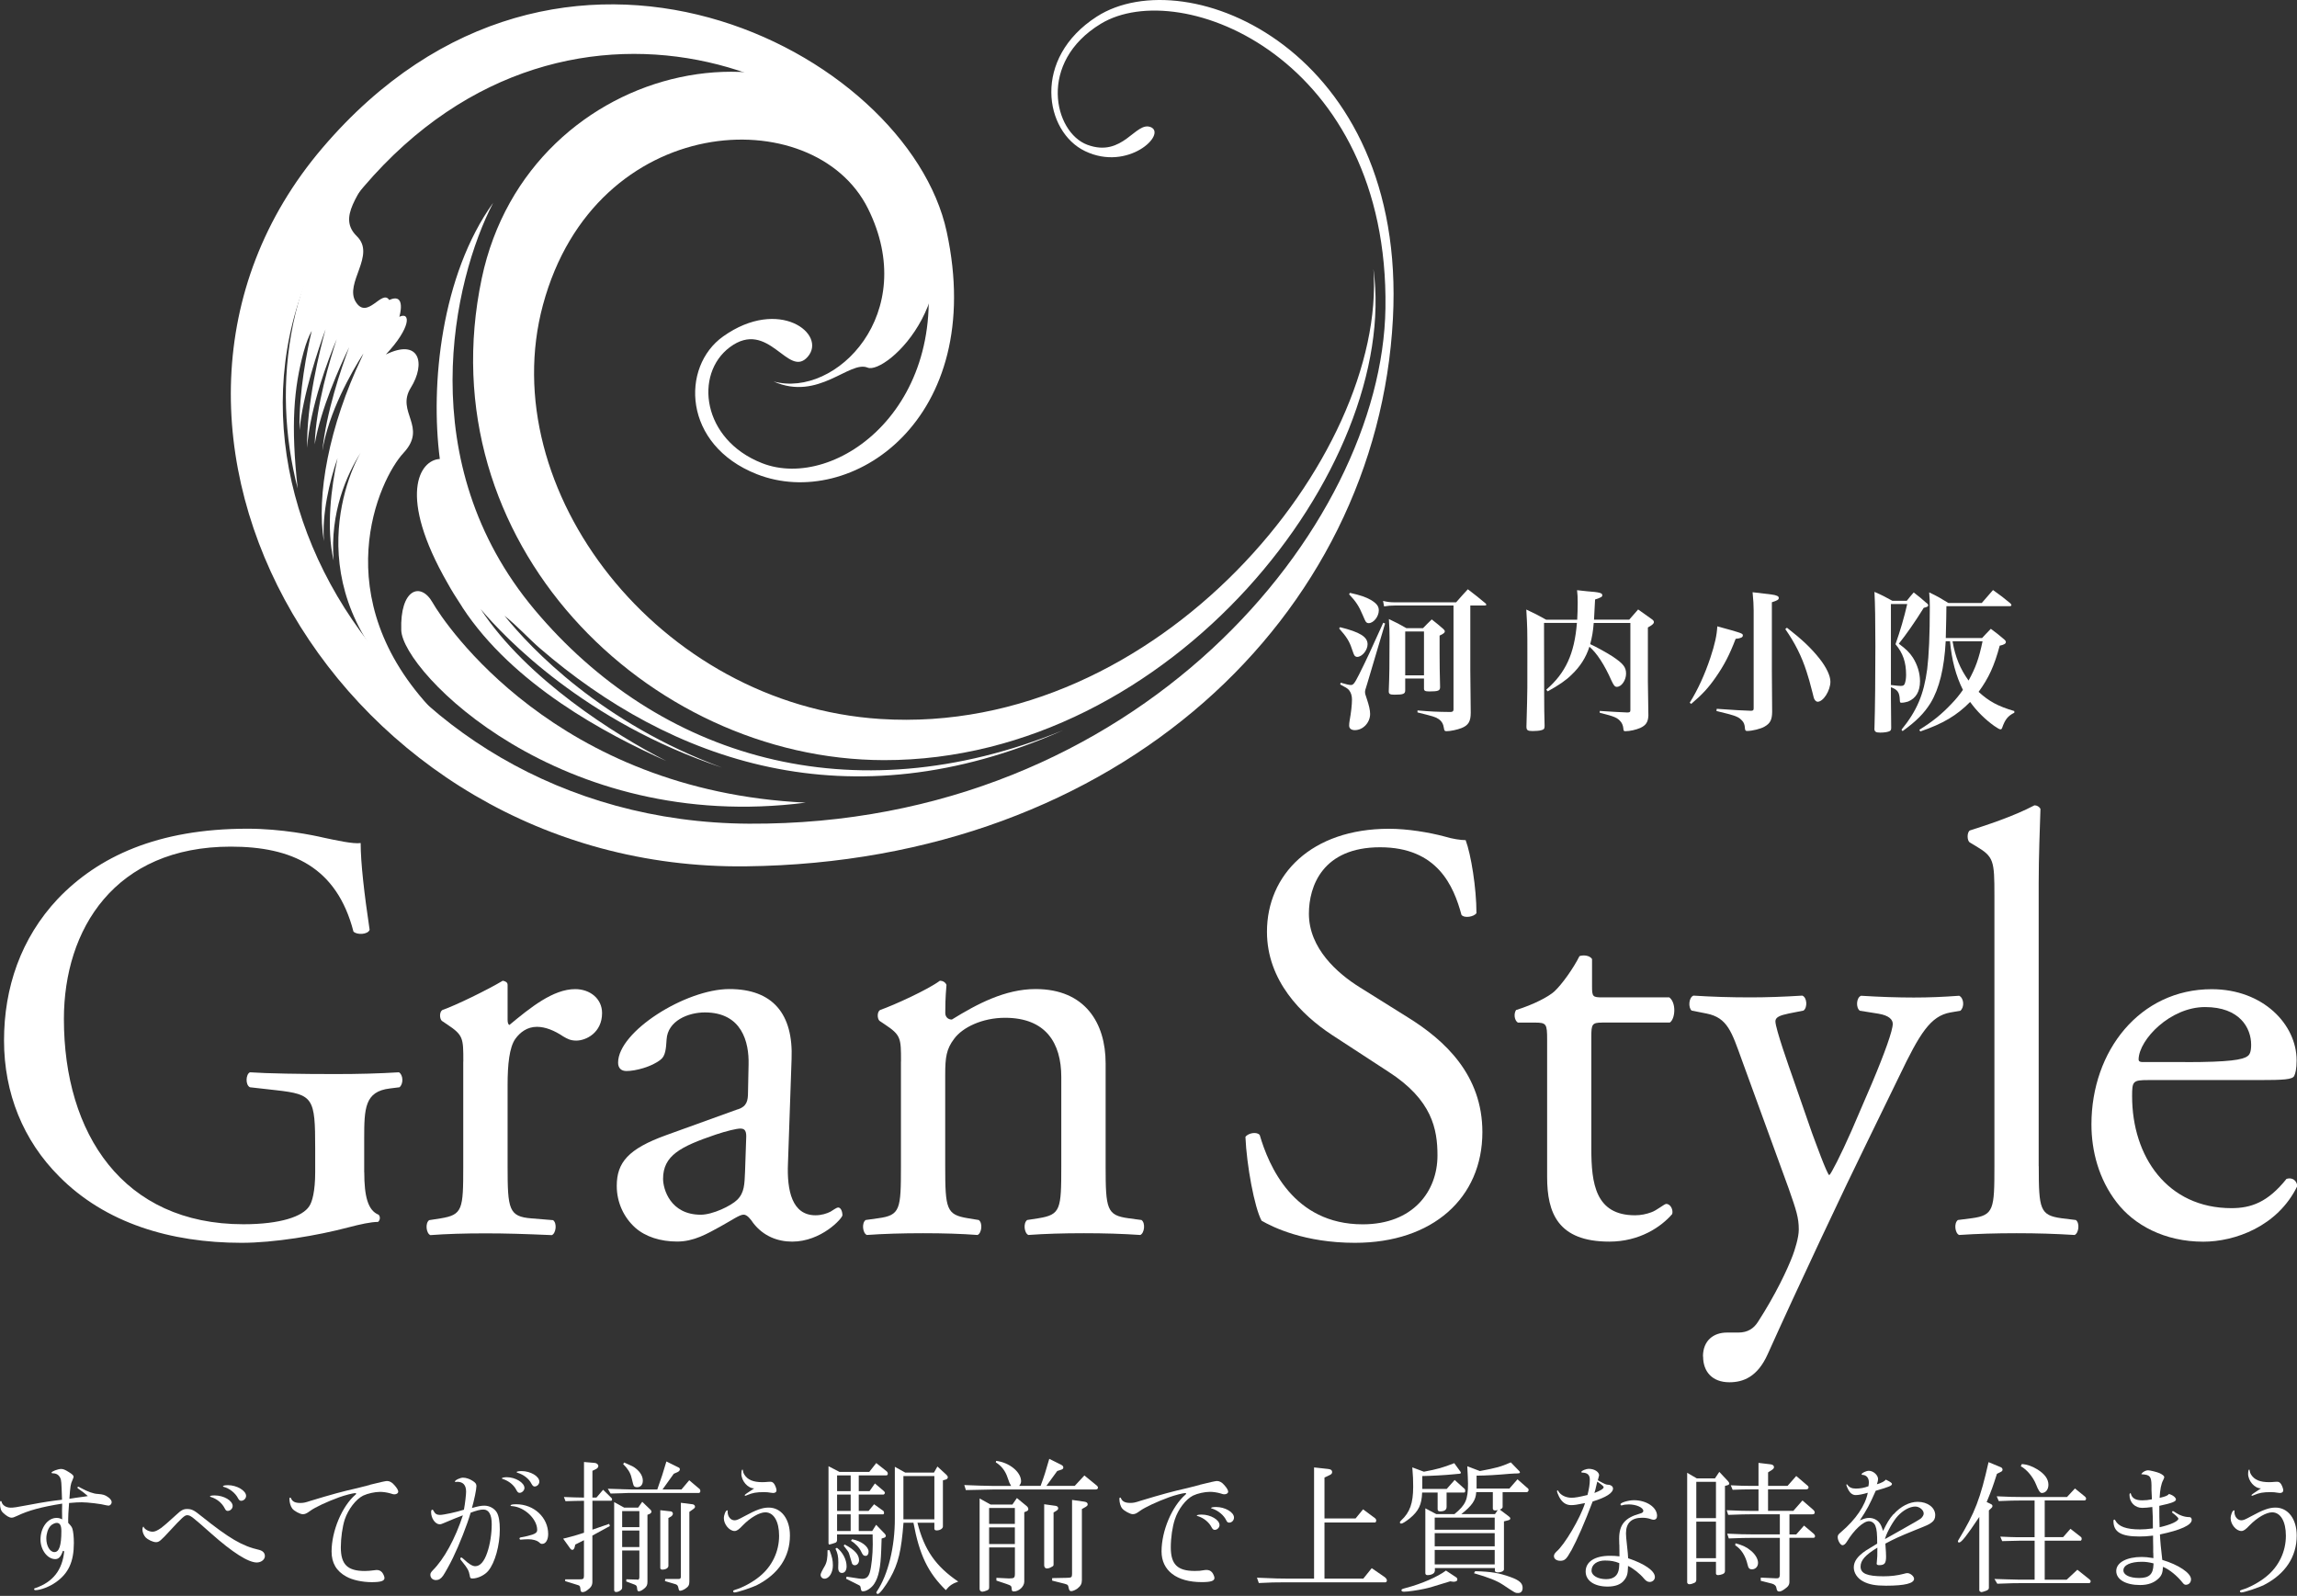 <svg width="570" height="396" viewBox="0 0 570 396" fill="none" xmlns="http://www.w3.org/2000/svg">
<rect x="0" y="0" width="570" height="396" fill="#333333" stroke="none"/>
<g clip-path="url(#clip0_129_244)">
<path d="M21.793 371.232C21.079 370.591 20.5 370.157 19.57 369.505C19.281 369.33 19.208 369.216 19.208 369.144C19.208 369.04 19.312 368.927 19.425 368.927C19.539 368.927 19.57 368.958 19.963 369.175C21.72 370.146 23.23 370.684 24.305 370.715C25.597 370.818 26.062 370.963 26.817 371.501C27.355 371.863 27.716 372.359 27.716 372.752C27.716 373.186 27.324 373.61 26.931 373.61C26.827 373.61 26.641 373.579 26.424 373.537C25.132 373.176 21.762 372.783 20.294 372.783C19.467 372.783 18.784 372.814 17.141 372.958C16.965 375.574 16.924 376.008 16.924 376.835V377.879C17.709 378.737 17.782 378.851 17.968 379.347C18.185 380.061 18.329 381.394 18.329 382.862C18.329 387.525 17.006 390.43 13.812 392.653C12.302 393.728 10.049 394.586 8.787 394.586C8.57 394.586 8.467 394.482 8.467 394.296C8.467 394.193 8.539 394.121 8.829 394.048C13.129 392.58 15.497 389.561 15.931 384.94L15.611 384.837C15.104 386.305 14.566 386.884 13.708 386.884C11.775 386.884 10.049 384.589 10.049 382.046C10.049 379.068 11.837 376.659 14.029 376.659C14.535 376.659 14.856 376.732 15.425 377.021C15.393 376.091 15.393 375.729 15.393 374.902C15.393 374.147 15.393 373.93 15.425 373.113C10.255 373.941 7.071 374.799 4.228 376.163C3.443 376.525 3.225 376.597 2.833 376.597C2.326 376.597 1.582 376.163 0.786 375.409C0.207 374.871 0 374.189 0 372.938C0 372.576 0.031 372.473 0.217 372.473C0.32 372.473 0.362 372.504 0.393 372.648C0.569 373.506 1.509 374.116 2.657 374.116C3.412 374.116 3.908 374.044 7.319 373.403C10.876 372.721 13.129 372.4 15.393 372.152C15.249 367.665 15.218 367.272 14.959 366.735C14.566 365.949 13.988 365.587 13.026 365.587C12.881 365.587 12.778 365.515 12.778 365.443C12.778 365.122 14.391 364.512 15.145 364.512C15.652 364.512 16.076 364.657 17.048 365.267C17.978 365.846 18.267 366.125 18.267 366.456C18.267 366.552 18.171 366.828 17.978 367.283C17.513 368.286 17.44 368.751 17.223 371.914L17.689 371.842L18.805 371.666L20.924 371.377L21.824 371.232H21.793ZM12.499 378.686C11.889 379.368 11.496 380.588 11.496 381.766C11.496 383.627 12.395 385.137 13.502 385.137C14.691 385.137 15.228 383.483 15.228 379.937C15.228 378.572 14.908 377.962 14.153 377.89C13.688 377.859 12.933 378.21 12.499 378.675V378.686Z" fill="white"/>
<path d="M42.201 379.802C39.864 382.345 39.472 382.676 38.717 382.676C37.962 382.676 36.742 382.097 36.132 381.487C35.698 381.022 35.347 380.195 35.347 379.585C35.347 379.192 35.45 378.83 35.595 378.83C35.626 378.83 35.667 378.861 35.667 378.934C35.915 379.513 36.99 380.081 37.859 380.081C38.438 380.081 39.006 379.833 40.05 379.109C40.526 378.772 41.756 377.697 43.741 375.884C44.961 374.736 45.499 374.447 46.429 374.447C47.577 374.447 48.187 374.767 49.913 376.173C56.871 381.735 60.065 383.638 64.335 384.599C65.234 384.847 65.73 385.354 65.73 386.139C65.73 386.997 64.8 387.721 63.725 387.721C61.605 387.721 57.667 385.209 52.425 380.546C47.649 376.318 47.256 375.987 46.44 375.987C45.83 375.987 45.189 376.566 42.211 379.792L42.201 379.802ZM57.729 373.734C57.729 374.344 57.15 374.923 56.509 374.923C56.219 374.923 56.002 374.778 55.795 374.344C55.113 372.979 53.862 371.945 52.353 371.47C52.177 371.439 52.105 371.397 52.105 371.325C52.105 371.18 52.539 371.077 53.252 371.077C55.547 371.077 57.739 372.369 57.739 373.734H57.729ZM61.068 371.19C61.068 371.831 60.489 372.41 59.848 372.41C59.528 372.41 59.342 372.266 59.093 371.831C58.411 370.467 56.943 369.319 55.434 368.926C55.361 368.895 55.33 368.854 55.33 368.823C55.33 368.647 55.837 368.534 56.581 368.534C58.773 368.534 61.068 369.898 61.068 371.19Z" fill="white"/>
<path d="M91.802 368.43C94.29 367.81 95.699 367.5 96.03 367.5C96.671 367.5 97.281 367.82 97.891 368.544C98.501 369.226 98.822 369.795 98.822 370.126C98.822 370.518 98.429 370.808 97.891 370.808C97.643 370.808 97.571 370.808 96.816 370.56C96.061 370.343 95.09 370.198 94.304 370.198C93.011 370.198 91.254 370.591 90.106 371.128C88.318 372.028 86.416 374.499 85.547 377.052C84.969 378.882 84.576 381.611 84.576 383.979C84.576 388.207 86.23 389.83 90.53 389.83C91.244 389.83 91.998 389.758 92.536 389.685C92.943 389.616 93.242 389.582 93.435 389.582C94.014 389.582 94.438 389.758 94.8 390.161C95.09 390.481 95.41 391.205 95.41 391.557C95.41 392.311 94.51 392.601 92.216 392.601C89.92 392.601 87.439 392.063 85.971 391.236C83.459 389.871 82.281 387.825 82.281 384.992C82.281 379.937 84.865 373.765 88.204 370.891C88.349 370.818 88.38 370.715 88.38 370.643C88.38 370.57 88.308 370.498 88.204 370.498C87.625 370.498 85.547 371.035 84.152 371.542C81.102 372.658 78.197 374.013 76.977 374.912C76.047 375.595 75.685 375.739 75.116 375.739C74.475 375.739 72.997 374.954 72.532 374.344C72.097 373.765 71.818 372.803 71.818 371.873C71.818 371.728 71.891 371.625 72.035 371.625C72.108 371.625 72.18 371.656 72.211 371.8C72.573 372.627 73.255 372.948 74.506 372.948C75.292 372.948 75.695 372.876 77.091 372.41C82.291 370.829 85.051 370.074 88.711 369.257L91.792 368.472L91.802 368.43Z" fill="white"/>
<path d="M113.316 367.717C113.172 367.748 113.068 367.748 113.027 367.748C112.954 367.748 112.882 367.676 112.882 367.645C112.882 367.283 114.205 366.673 114.888 366.673C115.642 366.673 116.5 366.962 117.224 367.427C117.979 367.893 118.227 368.213 118.227 368.751C118.227 369.609 117.648 372.338 117.11 374.199C118.62 373.765 119.405 373.62 120.191 373.62C121.442 373.62 122.631 374.261 123.272 375.274C123.778 376.132 124.027 377.569 124.027 379.502C124.027 383.452 122.838 387.752 121.194 389.758C120.336 390.833 118.578 391.691 117.245 391.691C116.738 391.691 116.635 391.546 116.562 390.936C116.345 389.747 116.025 389.148 114.733 387.566C114.298 387.06 114.226 386.956 114.226 386.78C114.226 386.636 114.371 386.46 114.443 386.46C114.547 386.46 114.691 386.563 115.022 386.853C116.345 388.104 117.245 388.641 117.927 388.641C119.147 388.641 120.15 387.494 120.905 385.271C121.618 383.224 122.021 380.567 122.021 378.2C122.021 375.832 121.308 374.581 119.943 374.581C119.188 374.581 118.217 374.83 116.79 375.367C115.932 378.345 113.988 383.296 112.417 386.522C111.662 388.104 110.442 390.285 109.946 391.009C109.409 391.763 108.871 392.084 108.189 392.084C107.362 392.084 106.793 391.546 106.793 390.761C106.793 390.399 106.938 390.151 107.372 389.685C110.205 386.884 112.965 381.797 114.867 376.018C113.751 376.411 111.786 377.238 110.349 377.848C109.636 378.169 109.377 378.241 109.098 378.241C108.023 378.241 106.979 376.773 106.979 375.233C106.979 374.84 107.082 374.623 107.269 374.623C107.413 374.623 107.517 374.726 107.63 374.985C107.951 375.626 108.416 375.915 109.171 375.915C110.07 375.915 113.368 375.202 115.125 374.623C115.415 373.082 115.663 370.86 115.663 370.136C115.663 368.523 114.908 367.696 113.471 367.696H113.327L113.316 367.717ZM130.147 369.216C130.147 369.826 129.537 370.436 128.958 370.436C128.596 370.436 128.42 370.26 128.131 369.723C127.521 368.503 126.301 367.5 124.761 366.993C124.585 366.962 124.544 366.921 124.544 366.849C124.544 366.673 125.081 366.559 125.763 366.559C127.914 366.559 130.136 367.924 130.136 369.216H130.147ZM129.568 382.025C129.392 382.056 129.278 382.056 129.206 382.056C129.061 382.056 128.917 381.953 128.917 381.808C128.917 381.591 128.989 381.518 129.454 381.446C130.312 381.301 131.387 381.053 132.111 380.805C133.01 380.485 133.3 380.195 133.3 379.616C133.3 376.928 130.147 373.951 127.097 373.734C126.735 373.703 126.704 373.703 126.704 373.589C126.704 373.372 127.169 373.269 128.1 373.269C132.514 373.269 136.029 376.566 136.029 380.66C136.029 382.097 135.419 383.1 134.561 383.1C134.241 383.1 134.199 383.1 133.631 382.593C133.166 382.232 132.121 381.953 131.16 381.953C130.87 381.953 129.651 381.994 129.578 382.025H129.568ZM133.837 367.645C133.837 368.286 133.3 368.864 132.649 368.864C132.359 368.864 132.142 368.647 131.863 368.151C131.284 366.962 129.961 365.928 128.451 365.463C128.276 365.432 128.203 365.36 128.203 365.287C128.203 365.143 128.782 365.039 129.423 365.039C131.646 365.039 133.837 366.332 133.837 367.655V367.645Z" fill="white"/>
<path d="M139.751 381.808C142.366 381.167 142.8 381.022 144.92 380.34V372.41C142.842 372.441 142.552 372.441 140.329 372.514L139.937 371.47C142.407 371.573 142.769 371.573 144.92 371.614V362.786L147.504 363.003C148.083 363.034 148.476 363.396 148.476 363.788C148.476 364.078 148.259 364.367 147.835 364.574L147.008 364.967V371.604H148.011L149.665 369.671L151.743 371.718C151.815 371.79 151.888 371.935 151.888 372.08C151.888 372.255 151.784 372.4 151.639 372.4H147.008V379.575L151.164 378.138L151.34 378.675L146.998 381.043V392.518C146.998 393.376 146.677 393.914 145.674 394.637C145.281 394.927 144.889 395.072 144.558 395.072C144.227 395.072 144.093 394.896 144.051 394.493C143.979 393.635 143.906 393.49 143.472 393.345L140.247 392.342V391.908H143.472C144.796 391.908 144.868 391.836 144.909 391.05V382.19L142.759 383.265L142.583 383.979C142.438 384.413 142.263 384.589 142.004 384.589C141.86 384.589 141.684 384.485 141.57 384.341L139.74 381.797L139.751 381.808ZM154.214 369.536C155.578 369.567 156.55 369.609 157.046 369.609H163.104C164.149 366.704 164.5 365.556 165.368 362.651L168.418 364.161C168.594 364.233 168.708 364.409 168.708 364.595C168.708 364.884 168.491 365.132 168.098 365.308L167.198 365.701L164.397 369.609H169.1L171.034 367.314L173.577 369.464C173.722 369.567 173.794 369.785 173.794 370.002C173.794 370.25 173.618 370.467 173.432 370.467H157.036C156.281 370.467 155.309 370.467 154.203 370.539L151.515 370.612L150.833 369.423L154.203 369.526L154.214 369.536ZM154.886 374.096H158.37L159.372 372.659L161.378 374.592C161.554 374.736 161.667 374.985 161.667 375.129C161.667 375.305 161.45 375.564 161.202 375.667L160.665 375.884V392.528C160.665 393.283 160.489 393.676 159.879 394.183C159.3 394.648 158.876 394.865 158.514 394.865C158.266 394.865 158.152 394.689 158.121 394.327C158.049 393.542 157.977 393.428 157.48 393.211L155.402 392.425L155.433 391.887L158.121 391.96L158.194 391.991C158.442 392.063 158.659 391.815 158.659 391.381V384.744H154.389V393.779C154.389 394.172 154.358 394.317 154.1 394.534C153.738 394.854 153.314 395.041 152.911 395.041C152.591 395.041 152.404 394.865 152.404 394.575V372.731L154.875 374.096H154.886ZM158.659 378.944V374.964H154.389V378.944H158.659ZM158.659 383.886V379.792H154.389V383.886H158.659ZM154.886 362.91C157.005 363.84 157.15 363.912 157.76 364.378C158.907 365.277 159.517 366.352 159.517 367.427C159.517 368.43 158.979 369.04 158.08 369.04C157.76 369.04 157.439 368.937 157.294 368.72C157.198 368.603 156.995 367.886 156.684 366.569C156.436 365.453 155.713 364.347 154.637 363.303L154.886 362.91ZM166.444 375.026C166.733 375.057 166.981 375.315 166.981 375.605C166.981 375.853 166.764 376.184 166.444 376.36L165.865 376.68V388.559C165.865 389.065 165.224 389.489 164.355 389.489C164.035 389.489 163.849 389.344 163.849 389.055V374.747L166.433 375.036L166.444 375.026ZM165.079 391.815H168.346C168.811 391.815 168.925 391.67 168.956 391.277V372.907L171.83 373.268C172.192 373.3 172.471 373.558 172.471 373.878C172.471 374.096 172.326 374.271 171.964 374.519L171.065 375.16V392.446C171.065 393.304 170.848 393.697 170.093 394.203C169.628 394.524 169.049 394.741 168.77 394.741C168.553 394.741 168.449 394.596 168.377 394.162C168.232 393.48 168.129 393.304 167.663 393.118L165.007 392.332L165.079 391.794V391.815Z" fill="white"/>
<path d="M180.566 375.171C180.566 376.318 181.32 377.249 182.251 377.249C182.788 377.249 183.15 377.104 184.722 376.246C187.668 374.633 189.208 374.096 190.749 374.096C193.871 374.096 196.021 376.928 196.021 381.022C196.021 386.295 193.22 390.523 187.989 393.252C186.665 393.934 183.006 395.154 182.251 395.154C182.075 395.154 181.93 395.01 181.93 394.865C181.93 394.689 182.034 394.617 182.396 394.503C184.256 393.965 186.738 392.642 188.526 391.164C191.607 388.652 193.333 384.992 193.333 381.084C193.333 377.528 192.01 375.274 189.922 375.274C188.454 375.274 186.231 376.566 184.36 378.469C183.316 379.585 182.819 379.906 182.282 379.906C180.99 379.906 179.625 378.251 179.625 376.752C179.625 375.894 180.09 374.778 180.452 374.778C180.524 374.778 180.597 374.85 180.597 374.881C180.597 374.912 180.597 374.954 180.566 375.026V375.171ZM183.977 365.67C183.977 365.06 184.081 364.667 184.225 364.667C184.329 364.667 184.329 364.698 184.37 364.988C184.401 365.308 184.515 365.598 184.691 365.887C185.518 367.21 186.913 367.789 189.177 367.789C189.643 367.789 190.077 367.758 190.501 367.717C190.749 367.686 191.007 367.686 191.142 367.686C191.607 367.686 191.896 367.862 192.186 368.327C192.475 368.833 192.692 369.474 192.692 369.836C192.692 370.229 192.372 370.477 191.834 370.477C191.762 370.477 191.514 370.446 191.255 370.405C190.79 370.301 190.139 370.26 189.57 370.26C187.668 370.26 186.738 370.436 185.373 371.015C185.053 371.16 185.011 371.16 184.939 371.16C184.866 371.16 184.794 371.087 184.794 371.015C184.794 370.911 185.373 370.477 187.161 369.33C185.58 369.33 183.967 367.5 183.967 365.67H183.977Z" fill="white"/>
<path d="M205.853 384.682C206.494 386.336 206.68 387.194 206.68 388.445C206.68 390.233 205.749 391.743 204.602 391.743C204.064 391.743 203.63 391.309 203.63 390.771C203.63 390.482 203.978 389.751 204.674 388.579C205.181 387.68 205.387 386.574 205.356 384.671H205.863L205.853 384.682ZM208.292 365.236H215.715L217.442 363.044L220.099 365.163C220.202 365.267 220.316 365.484 220.316 365.67C220.316 365.918 220.171 366.104 219.954 366.104H213.1V370.012H215.788L217.111 368.11L219.375 370.043C219.478 370.146 219.592 370.333 219.592 370.436C219.592 370.612 219.375 370.87 219.23 370.87H213.1V374.923H215.539L216.904 373.269L219.199 374.923C219.302 374.995 219.375 375.212 219.375 375.388C219.375 375.605 219.271 375.781 219.127 375.781H213.1V379.906H216.439L217.411 378.365L219.53 380.557C219.706 380.733 219.819 380.95 219.819 381.095C219.819 381.312 219.675 381.487 219.458 381.56L218.775 381.777L218.672 384.754C218.527 388.92 218.031 391.35 216.945 393.004C216.304 394.007 215.043 394.865 214.216 394.865C213.751 394.865 213.71 394.834 213.534 393.79C213.503 393.614 213.358 393.428 213.1 393.324L209.946 391.743L210.091 391.236L213.141 391.701C213.43 391.732 213.72 391.774 213.927 391.774C214.971 391.774 215.539 391.267 215.86 390.12C216.253 388.724 216.573 385.705 216.573 383.265C216.573 382.656 216.573 381.87 216.542 380.753H207.713V382.118C207.713 382.438 207.61 382.656 207.352 382.8C207.103 382.904 205.956 383.265 205.811 383.265C205.667 383.265 205.594 383.121 205.594 382.945V363.83L208.282 365.225L208.292 365.236ZM207.682 384.072C209.119 385.147 210.081 387.018 210.081 388.662C210.081 389.665 209.647 390.316 208.933 390.316C208.292 390.316 207.962 389.81 208.003 388.879C208.034 388.3 208.034 387.835 208.034 387.732C208.034 386.222 207.858 385.395 207.321 384.289L207.682 384.072ZM211.094 370.012V366.104H207.724V370.012H211.094ZM211.094 374.923V370.87H207.724V374.923H211.094ZM211.094 379.906V375.781H207.724V379.906H211.094ZM209.585 383.245C212.055 384.537 213.172 385.757 213.172 387.153C213.172 387.835 212.707 388.404 212.128 388.404C211.838 388.404 211.621 388.3 211.446 388.011C211.425 387.962 211.173 387.125 210.691 385.499C210.618 385.178 210.112 384.454 209.368 383.565L209.585 383.245ZM211.446 381.953C213.741 382.387 215.539 383.751 215.539 385.033C215.539 385.643 215.25 386.077 214.826 386.077C214.32 386.077 214.113 385.902 213.71 385.033C213.275 384.062 212.242 382.955 211.166 382.345L211.456 381.953H211.446ZM224.616 365.412H231.76L232.618 363.902L234.882 365.98C235.058 366.156 235.203 366.414 235.203 366.559C235.203 366.776 235.027 367.024 234.81 367.097L233.983 367.345V378.789C233.983 379.296 233.269 379.761 232.442 379.761C232.049 379.761 231.863 379.616 231.863 379.296V377.859H227.666C229.351 384.599 232.225 388.693 237.787 392.456C236.35 392.963 235.637 393.428 234.706 394.575C230.261 390.233 228.142 385.788 226.674 377.859H224.203C223.665 384.858 222.911 387.98 220.905 391.557C219.685 393.676 218.289 395.537 217.824 395.537C217.679 395.537 217.462 395.361 217.462 395.216C217.462 395.113 217.535 394.968 217.638 394.824C220.367 390.771 222.083 383.813 222.052 376.815V363.975L224.637 365.412H224.616ZM231.863 377.001V366.27H224.182V377.001H231.863Z" fill="white"/>
<path d="M239.276 368.503C241.034 368.575 242.471 368.606 243.081 368.647C244.663 368.678 245.769 368.72 246.348 368.72H250.907C250.659 368.286 250.514 368.006 250.473 367.893C250.328 367.458 250.183 367.035 250.007 366.6C249.501 365.019 248.467 363.695 247.102 362.868L247.206 362.506C250.473 362.899 253.378 365.267 253.378 367.562C253.378 367.924 253.274 368.203 252.912 368.709H258.226C259.229 365.98 259.374 365.443 260.376 362L263.323 363.468C263.716 363.685 263.86 363.861 263.86 364.15C263.86 364.44 263.716 364.584 263.25 364.729L262.351 365.019L259.663 368.709H266.693L269.092 366.125L272.172 368.637C272.348 368.782 272.462 368.957 272.462 369.144C272.462 369.433 272.245 369.609 271.852 369.609H246.348C245.2 369.64 243.66 369.681 239.68 369.754L239.287 368.503H239.276ZM245.81 373.341H251.227L252.344 371.728L254.784 373.734C255.032 373.951 255.176 374.199 255.176 374.488C255.176 374.705 255.073 374.85 254.784 374.995L254.174 375.243V392.466C254.174 393.686 252.85 394.906 251.589 394.906C251.196 394.906 251.052 394.761 251.052 394.224C250.979 393.511 250.948 393.469 249.728 393.035L247.257 392.208V391.526L250.266 391.67H250.483C251.672 391.67 251.848 391.526 251.848 390.481V383.989H245.459V393.748C245.459 394.327 245.386 394.462 244.849 394.679C244.414 394.854 243.991 394.968 243.773 394.968C243.381 394.968 243.091 394.679 243.091 394.286V371.831L245.82 373.341H245.81ZM251.837 378.148V374.199H245.448V378.148H251.837ZM251.837 383.141V379.016H245.448V383.141H251.837ZM261.948 373.661C262.382 373.734 262.589 373.951 262.589 374.271C262.589 374.519 262.444 374.705 262.155 374.881L261.441 375.315V388.124C261.441 388.517 261.41 388.59 260.976 388.807C260.511 389.096 260.149 389.2 259.756 389.2C259.394 389.2 259.115 388.879 259.115 388.445V373.268L261.948 373.661ZM261.09 391.598L264.708 391.526C265.897 391.495 266 391.422 266.031 390.595V372.193L269.081 372.628C269.66 372.731 269.908 372.917 269.908 373.31C269.908 373.558 269.763 373.703 269.371 373.951L268.471 374.457V392.074C268.471 393.004 268.182 393.542 267.355 394.193C266.848 394.555 266.207 394.834 265.814 394.834C265.525 394.834 265.349 394.658 265.246 394.255C265.142 393.748 265.07 393.469 264.998 393.397C264.925 393.252 264.636 393.107 264.212 393.004L261.09 392.218V391.608V391.598Z" fill="white"/>
<path d="M297.749 368.43C300.237 367.81 301.646 367.5 301.977 367.5C302.618 367.5 303.228 367.82 303.838 368.544C304.448 369.226 304.768 369.795 304.768 370.157C304.768 370.518 304.375 370.798 303.838 370.798C303.59 370.798 303.517 370.798 302.763 370.55C302.008 370.332 301.005 370.188 300.25 370.188C298.958 370.188 297.17 370.581 296.053 371.118C294.265 372.018 292.362 374.488 291.535 377.042C290.925 378.872 290.533 381.601 290.533 383.968C290.533 388.197 292.187 389.82 296.487 389.82C297.418 389.82 297.883 389.789 298.958 389.603C299.062 389.572 299.206 389.572 299.392 389.572C299.961 389.572 300.395 389.747 300.757 390.151C301.047 390.471 301.367 391.226 301.367 391.546C301.367 392.301 300.468 392.59 298.214 392.59C291.97 392.59 288.238 389.716 288.238 384.982C288.238 379.885 290.781 373.858 294.161 370.88C294.306 370.808 294.337 370.705 294.337 370.632C294.337 370.56 294.265 370.487 294.161 370.487C293.582 370.487 291.504 371.025 290.109 371.532C287.059 372.648 284.154 374.002 282.903 374.902C281.973 375.584 281.652 375.729 281.073 375.729C280.432 375.729 278.954 374.902 278.489 374.333C278.024 373.765 277.775 372.824 277.775 371.862C277.775 371.718 277.848 371.614 277.993 371.614C278.065 371.614 278.137 371.645 278.168 371.79C278.489 372.576 279.212 372.938 280.463 372.938C281.249 372.938 281.652 372.865 283.048 372.4C288.362 370.787 291.05 370.064 294.668 369.247L297.749 368.461V368.43ZM302.628 378.438C302.628 379.047 302.049 379.626 301.439 379.626C301.119 379.626 300.902 379.451 300.654 378.985C300.044 377.766 298.751 376.69 297.283 376.225C297.035 376.194 296.994 376.153 296.994 376.08C296.994 375.936 297.459 375.832 298.183 375.832C300.406 375.832 302.628 377.125 302.628 378.448V378.438ZM306.216 376.577C306.216 377.259 305.678 377.828 305.027 377.828C304.706 377.828 304.489 377.683 304.313 377.29C303.703 375.998 302.339 374.85 300.798 374.344C300.581 374.313 300.55 374.313 300.55 374.199C300.55 374.054 301.016 373.951 301.77 373.951C303.993 373.951 306.216 375.243 306.216 376.566V376.577Z" fill="white"/>
<path d="M311.912 391.495C317.288 391.712 317.433 391.712 318.983 391.712H326.086V364.13L329.642 364.522C330.283 364.595 330.572 364.843 330.572 365.277C330.572 365.639 330.355 365.856 329.89 366.063L328.67 366.642V376.794H336.382L338.243 374.53L341.148 376.68C341.365 376.825 341.51 377.073 341.51 377.29C341.51 377.538 341.365 377.797 341.221 377.797H328.67V391.712H338.316L340.394 389.127L343.619 391.35C343.94 391.598 344.157 391.888 344.157 392.177C344.157 392.425 343.981 392.642 343.795 392.642H318.973C316.244 392.642 315.355 392.673 312.377 392.818L311.912 391.495Z" fill="white"/>
<path d="M352.902 370.363C352.799 373.372 352.044 374.954 349.822 376.783C348.819 377.569 348.033 378.076 347.702 378.076C347.527 378.076 347.382 377.931 347.382 377.786C347.382 377.641 347.485 377.497 347.702 377.28C349.853 375.305 350.68 373.01 350.68 368.926C350.68 367.345 350.649 366.27 350.463 364.119L353.337 365.194C356.748 364.553 357.999 364.192 360.873 363.075L362.413 365.194C362.486 365.267 362.517 365.411 362.517 365.484C362.517 365.629 362.269 365.732 361.803 365.732C361.628 365.763 361.266 365.763 360.728 365.835C358.537 366.052 355.311 366.228 352.944 366.27V369.464H359.002L360.976 367.241L363.489 369.505C363.561 369.578 363.592 369.795 363.592 369.971C363.592 370.188 363.489 370.363 363.344 370.363H358.971V373.92C358.971 374.674 358.433 375.036 357.389 375.036C356.924 375.036 356.748 374.861 356.748 374.457V370.363H352.913H352.902ZM359.86 392.394C355.197 393.831 354.763 393.976 353.44 394.255C351.786 394.617 349.346 394.968 348.416 394.968C347.981 394.968 347.775 394.865 347.775 394.606C347.775 394.348 347.847 394.317 349.026 393.996C352.716 393.025 356.779 391.267 358.816 389.727L361.431 391.453C361.535 391.557 361.648 391.743 361.648 391.918C361.648 392.28 361.359 392.456 360.821 392.497H360.646L359.86 392.394ZM356.024 389.882C356.024 390.419 355.239 390.854 354.236 390.854C353.874 390.854 353.698 390.678 353.698 390.347V374.282L356.428 375.719H360.914C363.716 373.424 364.285 372.131 364.285 368.182C364.285 367.283 364.212 365.918 364.109 363.84L367.231 365.029C371.387 364.243 372.359 363.985 374.912 362.879L377.032 365.07C377.104 365.143 377.176 365.287 377.176 365.391C377.176 365.567 376.928 365.639 375.884 365.639C375.781 365.639 375.202 365.67 374.633 365.711C371.335 366.001 369.113 366.145 366.414 366.176V369.371H374.561L376.566 367.076L379.182 369.371C379.285 369.443 379.327 369.588 379.327 369.733C379.327 369.981 379.11 370.27 378.861 370.27H372.876V373.889C372.876 374.209 372.731 374.354 372.193 374.602L374.385 376.256C374.674 376.473 374.778 376.618 374.778 376.794C374.778 377.042 374.602 377.187 374.065 377.3L373.206 377.517V389.427C373.206 389.861 372.524 390.182 371.666 390.182C371.201 390.182 370.953 390.006 370.953 389.716V389.106H356.066V389.892L356.024 389.882ZM370.911 379.585V376.577H356.024V379.585H370.911ZM370.911 383.71V380.443H356.024V383.71H370.911ZM370.911 388.197V384.609H356.024V388.197H370.911ZM366.321 370.26C366.249 372.235 365.277 373.63 362.631 375.708H370.984L371.666 374.705C371.418 374.778 371.16 374.809 371.025 374.809C370.663 374.809 370.446 374.633 370.446 374.344V370.25H366.321V370.26ZM366.073 389.882C370.053 389.985 371.997 390.316 374.788 391.319C377.011 392.105 377.838 392.859 377.838 394.007C377.838 394.834 377.445 395.299 376.721 395.299C375.998 395.299 376.039 395.299 372.917 393.221C371.377 392.218 369.402 391.433 365.773 390.388L366.063 389.882H366.073Z" fill="white"/>
<path d="M389.882 384.785C388.734 386.863 388.3 387.297 387.194 387.297C386.264 387.297 385.612 386.832 385.612 386.15C385.612 385.757 385.788 385.468 386.222 385.033C388.228 383.348 392.146 376.742 393.325 372.979C391.422 373.372 390.637 373.486 389.882 373.486C388.59 373.486 387.618 372.803 386.905 371.439C386.656 370.973 386.367 370.219 386.367 370.002C386.367 369.898 386.439 369.826 386.543 369.826C386.591 369.826 386.65 369.898 386.718 370.043C387.256 371.015 388.579 371.656 389.985 371.656C390.843 371.656 391.815 371.48 393.935 370.973C394.327 369.464 394.513 368.213 394.513 367.169C394.513 365.98 393.935 365.443 392.58 365.412C392.477 365.412 392.404 365.339 392.404 365.267C392.404 364.946 393.552 364.481 394.307 364.481C395.63 364.481 396.819 365.236 396.819 366.094C396.819 366.166 396.715 366.559 396.498 367.314C398.401 368.358 398.473 368.389 399.083 368.43C399.765 368.461 400.272 368.865 400.272 369.361C400.272 370.477 398.514 371.583 395.216 372.586C393.211 377.9 391.412 381.984 389.903 384.785H389.882ZM401.823 383.276C401.791 382.594 401.791 382.087 401.791 381.839C401.791 378.324 403.228 376.597 407.033 375.564C407.57 375.419 407.788 375.202 407.788 374.923C407.788 374.096 406.061 373.31 404.2 373.31C403.518 373.31 402.98 373.382 402.546 373.527C402.474 373.558 402.401 373.558 402.37 373.558C402.226 373.558 402.122 373.413 402.122 373.269C402.122 372.876 404.056 372.266 405.462 372.266C408.584 372.266 411.199 374.023 411.199 376.143C411.199 376.752 410.879 377.114 410.341 377.114C410.196 377.114 410.052 377.083 409.804 377.011C409.018 376.721 408.294 376.618 407.508 376.618C404.852 376.618 403.487 377.91 403.487 380.495C403.487 381.032 403.559 381.891 403.735 383.441C403.952 385.343 403.952 385.561 404.024 386.667C408.18 388.062 410.662 389.82 410.662 391.329C410.662 392.012 410.083 392.549 409.369 392.549C408.863 392.549 408.439 392.301 407.932 391.691C407.002 390.544 405.203 389.107 403.983 388.569V388.889C403.952 390.616 403.694 391.329 402.98 392.187C402.195 393.19 400.789 393.697 398.928 393.697C395.63 393.697 393.48 392.229 393.48 389.965C393.48 387.525 395.744 386.057 399.507 386.057C400.406 386.057 400.944 386.088 401.874 386.202L401.843 383.297L401.823 383.276ZM398.349 387.225C396.302 387.225 394.937 388.228 394.937 389.737C394.937 390.957 396.519 391.857 398.556 391.857C400.458 391.857 401.533 390.957 401.75 389.169C401.781 388.879 401.854 387.918 401.823 387.876C400.675 387.411 399.703 387.235 398.339 387.235L398.349 387.225ZM395.94 369.474C395.909 369.619 395.795 369.981 395.651 370.477C397.16 369.898 397.946 369.402 397.946 369.04C397.946 368.823 397.584 368.503 396.364 367.645L396.219 368.255L395.93 369.474H395.94Z" fill="white"/>
<path d="M421.082 366.849H425.568L426.644 365.236L428.835 367.572C429.011 367.748 429.125 368.006 429.125 368.151C429.125 368.296 428.949 368.472 428.69 368.544L428.05 368.72V389.778C428.05 390.213 427.905 390.419 427.471 390.606C427.109 390.75 426.644 390.854 426.354 390.854C426.034 390.854 425.816 390.709 425.816 390.461V387.556H420.937V392.001C420.937 392.363 420.792 392.611 420.503 392.756C420.068 392.973 419.572 393.118 419.21 393.118C418.921 393.118 418.673 392.901 418.673 392.652V365.463L421.071 366.859L421.082 366.849ZM425.816 376.711V367.707H420.937V376.711H425.816ZM425.816 386.656V377.579H420.937V386.656H425.816ZM428.473 374.747C431.771 374.892 433.105 374.923 434.718 374.923H436.372V369.578H434.397C432.857 369.578 432.061 369.609 429.952 369.681L429.487 368.565C431.885 368.668 432.712 368.709 434.397 368.709H436.372V363.003L439.39 363.365C439.928 363.437 440.217 363.685 440.217 364.078C440.217 364.295 440.042 364.512 439.752 364.719L438.75 365.36V368.699H443.588L445.738 366.259L448.395 368.523C448.715 368.771 448.788 368.916 448.788 369.102C448.788 369.392 448.571 369.567 448.178 369.567H438.739V374.912H445.014L447.278 372.328L449.894 374.592C450.183 374.84 450.328 375.098 450.328 375.305C450.328 375.626 450.111 375.77 449.718 375.77H444.053V380.753H445.738L447.671 378.562L449.966 380.495C450.256 380.743 450.401 380.96 450.401 381.208C450.401 381.456 450.256 381.601 449.966 381.601H444.043V392.508C444.043 393.262 443.753 393.697 442.823 394.338C442.213 394.772 441.851 394.917 441.53 394.917C441.096 394.917 440.921 394.699 440.848 394.162C440.779 393.562 440.407 393.166 439.732 392.973L436.93 392.26V391.474L440.155 391.619L440.734 391.65H440.983C441.448 391.65 441.665 391.36 441.665 390.719V381.611H434.852C433.198 381.611 431.978 381.642 429.001 381.756L428.608 380.567C431.73 380.712 432.981 380.743 434.852 380.743H441.665V375.76H434.707C433.198 375.76 431.947 375.791 428.856 375.905L428.463 374.716L428.473 374.747ZM430.665 382.955C432.495 383.462 433.394 383.886 434.47 384.785C435.586 385.685 436.258 386.863 436.258 387.804C436.258 388.745 435.617 389.417 434.749 389.417C434.139 389.417 433.849 389.127 433.673 388.3C433.167 386.077 432.061 384.351 430.593 383.462L430.665 382.955Z" fill="white"/>
<path d="M469.899 375.75C471.657 373.775 473.848 372.669 475.885 372.669C478.356 372.669 480.227 374.106 480.227 375.967C480.227 376.794 479.938 377.362 479.328 377.797C478.614 378.334 478.356 378.438 475.203 379.699C471.222 381.312 470.003 381.89 467.852 383.038C467.997 384.899 468.028 385.767 468.028 386.233C468.028 387.918 467.666 388.383 466.301 388.383C465.909 388.383 465.692 388.238 465.692 388.021C465.692 387.99 465.692 387.876 465.723 387.732C465.867 386.408 465.867 386.005 465.867 384.041C462.849 385.871 461.701 387.194 461.701 388.745C461.701 390.471 463.355 391.143 467.366 391.143C469.196 391.143 470.778 390.967 472.422 390.533C472.887 390.388 473.104 390.357 473.321 390.357C474.034 390.357 474.975 391.143 474.975 391.753C474.975 392.901 472.711 393.48 468.018 393.48C465.402 393.48 463.82 393.19 462.383 392.435C460.915 391.681 460.016 390.316 460.016 388.951C460.016 387.442 460.946 386.15 463.066 384.723C463.452 384.461 464.372 383.9 465.826 383.038C465.826 380.64 465.723 379.482 465.392 378.665C465.144 377.952 464.461 377.476 463.779 377.476C462.414 377.476 460.088 379.626 458.362 382.459C457.969 383.1 457.607 383.431 457.214 383.431C456.708 383.431 456.025 382.283 456.025 381.425C456.025 380.96 456.17 380.743 456.852 380.174C460.512 377.052 462.88 373.579 463.49 370.415C462.27 370.777 461.226 370.994 460.471 370.994C459.789 370.994 459.148 370.56 458.713 369.774C458.465 369.34 458.176 368.627 458.176 368.451C458.176 368.379 458.248 368.306 458.279 368.306C458.352 368.306 458.383 368.379 458.455 368.451C458.848 369.061 459.53 369.381 460.502 369.381C461.577 369.381 462.58 369.206 463.655 368.802C463.727 368.337 463.758 368.12 463.758 367.831C463.758 366.714 463.148 366.001 462.104 365.97C462.001 365.97 461.96 365.939 461.96 365.825C461.96 365.505 463.107 364.967 463.748 364.967C464.865 364.967 466.043 366.042 466.043 367.014C466.043 367.303 465.971 367.696 465.754 368.306C466.725 368.058 467.687 367.552 467.976 367.159C469.124 367.738 469.486 367.986 469.486 368.234C469.486 368.668 468.845 368.947 465.464 369.919C463.882 373.475 463.386 374.437 461.515 377.269C462.662 376.804 463.169 376.659 463.81 376.659C464.813 376.659 465.785 377.094 466.353 377.848C466.715 378.282 466.891 378.706 467.284 379.895C468.255 377.89 468.865 376.845 469.827 375.77L469.899 375.75ZM472.267 379.368C474.92 377.886 476.392 377.025 476.681 376.783C477.115 376.391 477.363 375.925 477.363 375.564C477.363 374.705 476.319 373.837 475.285 373.837C473.921 373.837 472.277 374.737 470.912 376.205C469.868 377.321 468.297 380.081 467.832 381.622C467.811 381.67 467.787 381.766 467.759 381.911C468.476 381.484 469.982 380.636 472.277 379.368H472.267Z" fill="white"/>
<path d="M493.532 394.038C493.532 394.327 493.387 394.472 492.994 394.679C492.632 394.823 491.919 395.072 491.743 395.072C491.495 395.072 491.164 394.854 491.164 394.637V376.411C488.042 381.074 486.75 382.759 486.14 382.759C485.995 382.759 485.851 382.656 485.851 382.511C485.851 382.407 485.923 382.19 486.068 382.004C490.089 375.367 491.412 371.883 493.459 362.817L496.468 364.068C496.757 364.171 496.933 364.429 496.933 364.678C496.933 364.895 496.788 365.112 496.54 365.215L495.537 365.722C494.493 368.989 494.317 369.485 492.994 372.721L494.111 373.258C494.328 373.362 494.431 373.548 494.431 373.723C494.431 373.899 494.359 374.013 494.183 374.189L493.542 374.799V394.027L493.532 394.038ZM504.873 382.314H501.141C498.918 382.387 498.411 382.387 496.84 382.418L496.375 381.301L498.887 381.405C499.89 381.446 500.789 381.446 501.151 381.446H504.883V372.338H501.73C499.869 372.338 498.722 372.369 495.992 372.483L495.486 371.294C498.566 371.439 499.9 371.47 501.73 371.47H512.926L514.901 369.35L517.372 371.356C517.547 371.501 517.661 371.676 517.661 371.894C517.661 372.111 517.485 372.328 517.299 372.328H507.395V381.436H511.954L513.784 379.358L516.4 381.405C516.503 381.477 516.575 381.694 516.575 381.87C516.575 382.046 516.431 382.304 516.327 382.304H507.395V391.991H512.843L515.5 389.52L518.509 391.918C518.684 392.063 518.798 392.239 518.798 392.384C518.798 392.632 518.622 392.849 518.405 392.849H501.12C499.869 392.849 499.58 392.849 495.63 392.994L494.917 391.805L498.184 391.908C499.507 391.939 500.768 391.981 501.13 391.981H504.893V382.294L504.873 382.314ZM501.709 363.303C503.001 363.375 504.252 363.809 505.586 364.626C507.416 365.773 508.315 367.024 508.315 368.43C508.315 369.619 507.633 370.477 506.661 370.477C506.255 370.477 505.789 369.785 505.266 368.399C504.552 366.569 502.97 364.636 501.461 363.84L501.709 363.303Z" fill="white"/>
<path d="M534.316 385.292V383.824C534.285 383.183 534.285 382.635 534.285 382.242V381.053C532.744 381.229 531.99 381.27 530.842 381.27C526.355 381.27 524.453 380.154 524.453 377.435C524.453 377.187 524.526 377.073 524.743 377.073C524.774 377.073 524.815 377.104 524.918 377.29C525.704 378.799 527.648 379.513 531.049 379.513C532.093 379.513 532.806 379.44 534.243 379.265C534.243 377.362 534.212 375.46 534.099 373.951C533.096 374.096 532.196 374.168 531.586 374.168C529.798 374.168 528.433 372.803 528.433 370.973C528.433 370.725 528.537 370.508 528.681 370.508C528.712 370.508 528.712 370.539 528.754 370.612C529.074 371.8 529.943 372.297 531.628 372.297C532.455 372.297 533.065 372.224 533.995 372.049L533.964 371.263C533.933 370.436 533.892 369.898 533.892 369.754V368.565C533.861 366.373 533.499 365.949 531.524 365.835C531.421 365.804 531.349 365.763 531.349 365.732C531.349 365.732 531.38 365.701 531.421 365.701C531.421 365.67 531.452 365.629 531.493 365.598C531.855 365.163 532.538 364.843 533.034 364.843C533.53 364.843 535.298 365.277 535.908 365.556C536.662 365.918 537.055 366.239 537.055 366.559C537.055 366.662 537.024 366.776 536.807 367.241C536.27 368.244 536.022 369.64 535.908 371.687C537.448 371.325 537.955 371.108 538.203 370.715C539.175 370.963 539.96 371.614 539.96 372.08C539.96 372.586 539.03 372.979 535.835 373.661C535.835 376.174 535.835 376.814 535.908 378.975C538.74 378.334 540.57 377.466 540.57 376.825C540.57 376.649 539.96 376.039 539.175 375.46C539.03 375.357 538.999 375.315 538.999 375.212C538.999 375.109 539.102 374.964 539.216 374.964C539.288 374.964 539.319 374.995 539.681 375.212C540.87 376.039 542.121 376.463 543.341 376.463C543.661 376.463 543.878 376.752 543.878 377.145C543.878 378.438 541.118 379.688 535.991 380.764C536.022 381.88 536.28 384.816 536.569 387.08C540.591 388.269 543.703 390.347 543.703 391.887C543.703 392.673 543.165 393.252 542.41 393.252C542.121 393.252 541.904 393.107 541.625 392.746C540.302 391.06 538.286 389.406 536.745 388.796C536.673 390.264 536.425 390.947 535.629 391.701C534.512 392.777 533.013 393.314 531.07 393.314C527.482 393.314 525.146 391.949 525.146 389.83C525.146 387.711 527.761 386.346 531.493 386.346C532.248 386.346 533.106 386.419 534.367 386.636L534.336 385.271L534.316 385.292ZM534.388 387.938C533.199 387.649 532.486 387.545 531.483 387.545C528.681 387.545 526.924 388.373 526.924 389.665C526.924 390.812 528.464 391.567 530.832 391.567C533.344 391.567 534.316 390.637 534.388 388.197V387.949V387.938Z" fill="white"/>
<path d="M554.475 375.171C554.475 376.318 555.23 377.249 556.16 377.249C556.698 377.249 557.059 377.104 558.631 376.246C561.577 374.633 563.118 374.096 564.658 374.096C567.78 374.096 569.93 376.928 569.93 381.022C569.93 386.295 567.129 390.523 561.898 393.252C560.574 393.934 556.915 395.154 556.16 395.154C555.984 395.154 555.84 395.01 555.84 394.865C555.84 394.689 555.943 394.617 556.305 394.503C558.166 393.965 560.647 392.642 562.435 391.164C565.516 388.652 567.243 384.992 567.243 381.084C567.243 377.528 565.919 375.274 563.831 375.274C562.363 375.274 560.14 376.566 558.269 378.469C557.225 379.585 556.729 379.906 556.191 379.906C554.899 379.906 553.534 378.251 553.534 376.752C553.534 375.894 553.999 374.778 554.361 374.778C554.434 374.778 554.506 374.85 554.506 374.881C554.506 374.912 554.506 374.954 554.475 375.026V375.171ZM557.876 365.67C557.876 365.06 557.98 364.667 558.124 364.667C558.228 364.667 558.228 364.698 558.269 364.988C558.3 365.308 558.414 365.598 558.59 365.887C559.417 367.21 560.812 367.789 563.076 367.789C563.542 367.789 563.976 367.758 564.4 367.717C564.648 367.686 564.906 367.686 565.041 367.686C565.506 367.686 565.795 367.862 566.085 368.327C566.374 368.833 566.591 369.474 566.591 369.836C566.591 370.229 566.271 370.477 565.733 370.477C565.661 370.477 565.413 370.446 565.154 370.405C564.689 370.301 564.038 370.26 563.469 370.26C561.567 370.26 560.637 370.436 559.272 371.015C558.951 371.16 558.91 371.16 558.838 371.16C558.765 371.16 558.693 371.087 558.693 371.015C558.693 370.911 559.272 370.477 561.06 369.33C559.479 369.33 557.866 367.5 557.866 365.67H557.876Z" fill="white"/>
<path d="M80.809 81.622C79.32 87.001 76.078 100.019 76.201 111.128C76.972 100.86 81.439 89.192 83.56 84.145C81.965 88.946 78.373 100.808 78.093 110.252C79.582 101.421 84.418 90.751 86.643 86.16C84.611 91.574 80.966 102.262 79.985 111.899C81.545 102.315 87.116 92.538 90.183 87.702C90.077 88 89.937 88.315 89.779 88.666C81.667 105.661 78.426 123.217 80.388 134.273C79.863 127.597 81.755 119.468 83.752 113.703C82.175 121.062 80.914 130.909 82.789 139.091C81.843 127.107 86.065 117.786 89.499 112.319C85.084 119.958 73.362 151.023 107.651 176.533C80.528 148.255 94.037 118.925 100.134 112.389C106.214 105.854 98.154 102.297 101.939 96.217C105.724 90.138 104.094 83.883 95.754 87.965C101.992 81.307 101.957 77.26 99.101 78.609C99.101 78.609 100.94 72.494 96.578 74.439C94.808 71.635 91.146 79.555 88.273 74.894C85.399 70.234 93.371 63.313 88.553 58.617C83.735 53.922 88.939 48.578 93.862 39.765C70.874 64.54 67.283 95.744 73.871 121.22C72.118 105.451 72.924 96.235 75.36 87.299C75.973 85.056 76.656 83.34 77.357 82.096C76.236 86.844 74.133 97.198 74.326 106.747C75.115 98.092 78.952 86.721 80.809 81.64V81.622Z" fill="white"/>
<path fill-rule="evenodd" clip-rule="evenodd" d="M285.593 31.565C281.808 29.936 278.707 39.222 269.824 35.928C261.554 32.862 257.401 15.463 273.17 5.897C293.057 -6.157 344.726 14.587 343.797 76.489C342.991 130.839 282.456 204.917 185.846 204.392C92.652 203.884 38.477 106.94 90.252 46.335C142.026 -14.27 220.134 19.493 229.053 61.456C237.322 100.335 207.484 122.131 189.105 114.93C174.177 109.078 172.215 92.801 181.098 86.16C190.769 78.942 195.605 94.115 200.441 88.526C205.294 82.937 193.362 73.598 179.451 83.48C168.886 90.979 169.376 110.409 187.808 117.663C211.094 126.844 244.997 104.154 234.922 57.496C225.251 12.643 138.925 -32.421 80.002 36.716C21.079 105.854 84.067 216.148 185.075 214.974C277.866 213.906 341.765 152.863 345.654 79.064C349.159 12.467 294.493 -10.24 272.154 4.127C256.035 14.5 259.189 32.687 269.263 37.505C279.933 42.621 289.587 33.282 285.575 31.548L285.593 31.565Z" fill="white"/>
<path fill-rule="evenodd" clip-rule="evenodd" d="M340.819 66.747C344.148 113.038 287.801 182.841 218.471 178.408C163.35 174.887 122.386 121.413 134.738 75.648C147.738 27.5 201.983 24.802 215.387 51.749C228.317 77.733 207.45 98.881 191.961 94.658C203.105 99.634 210.814 89.349 215.299 91.224C219.785 93.081 242.579 72.845 227.581 44.969C203.017 -0.691 131.199 13.799 119.547 69.078C105.776 134.396 160.476 188.535 219.347 188.623C291.042 188.711 347.46 115.648 340.819 66.747Z" fill="white"/>
<path d="M114.73 150.69C127.292 169.893 150.402 182.175 165.348 188.833C152.645 182.368 130.639 168.474 119.268 151.128C125.26 158.207 145.146 179.144 179.207 190.48C149.228 179.424 131.813 160.975 125.19 152.793C128.308 155.263 131.322 158.574 133.915 160.817C166.276 188.763 210.534 204.847 263.71 181.247C211.2 202.657 163.35 187.852 132.689 151.338C102.027 114.825 112.417 69.516 122.386 50.313C109.456 68.324 106.758 95.481 109.141 113.896C104.165 114.106 98.488 122.884 111.138 144.838C111.961 146.327 113.135 148.255 114.747 150.69H114.73Z" fill="white"/>
<path fill-rule="evenodd" clip-rule="evenodd" d="M199.934 199.17C138.961 207.02 99.924 166.652 99.574 156.402C99.223 146.17 104.357 144.277 107.335 149.499C110.297 154.72 137.91 196.209 199.934 199.17Z" fill="white"/>
<path d="M336.228 308.396C323.753 308.396 315.886 304.542 313.065 302.912C311.278 299.636 309.351 289.106 309.053 282.115C309.789 281.081 312.014 280.783 312.609 281.677C314.835 289.246 320.932 303.806 338.155 303.806C350.63 303.806 356.71 295.641 356.71 286.723C356.71 280.187 355.378 272.916 344.533 265.943L330.428 256.744C322.999 251.839 314.397 243.376 314.397 231.199C314.397 217.095 325.382 205.653 344.69 205.653C349.298 205.653 354.642 206.547 358.497 207.581C360.424 208.176 362.509 208.474 363.701 208.474C365.032 212.031 366.381 220.353 366.381 226.591C365.786 227.484 363.42 227.923 362.667 227.029C360.739 219.898 356.727 210.244 342.465 210.244C328.203 210.244 324.804 219.898 324.804 226.731C324.804 235.351 331.935 241.571 337.419 244.988L349.298 252.417C358.654 258.199 367.853 266.819 367.853 280.923C367.853 297.253 355.536 308.396 336.228 308.396Z" fill="white"/>
<path d="M397.569 253.748C395.046 253.748 394.888 254.186 394.888 257.305V285.076C394.888 293.696 395.922 301.563 405.734 301.563C407.223 301.563 408.555 301.265 409.746 300.827C411.078 300.389 413.005 298.742 413.461 298.742C414.652 298.742 415.248 300.372 414.95 301.265C412.269 304.384 406.925 308.098 399.356 308.098C386.584 308.098 383.92 300.967 383.92 292.067V258.059C383.92 254.046 383.78 253.748 380.802 253.748H376.649C375.756 253.153 375.615 251.523 376.211 250.63C380.521 249.298 384.236 247.353 385.707 246.022C387.635 244.235 390.456 240.24 391.945 237.261C392.681 236.963 394.468 236.963 395.064 237.997V244.673C395.064 247.353 395.204 247.493 397.744 247.493H414.232C416.019 248.825 415.721 252.837 414.372 253.731H397.587L397.569 253.748Z" fill="white"/>
<path d="M422.59 336.605C422.59 332.593 425.27 330.665 428.529 330.665H431.35C433.733 330.665 435.205 329.632 436.256 327.985C440.566 321.309 443.527 315.072 444.876 311.497C445.314 310.306 446.366 307.187 446.366 305.12C446.366 302.159 445.77 300.372 443.842 294.87L432.261 263.087C429.738 256.114 428.704 252.539 423.501 251.506L419.786 250.77C418.893 250.034 419.05 247.511 420.224 247.055C424.972 247.353 429.423 247.493 434.329 247.493C438.341 247.493 442.493 247.353 447.242 247.055C448.433 247.493 448.573 250.016 447.539 250.77L443.825 251.506C441.74 251.944 440.566 252.399 440.566 253.433C440.566 255.22 443.983 264.874 444.876 267.397L449.624 281.064C450.518 283.446 453.339 291.313 453.935 291.611C454.373 291.313 456.755 286.705 459.436 280.625L464.482 268.904C467.741 261.177 469.686 255.693 469.686 254.064C469.686 253.03 468.792 251.979 466.129 251.541L461.521 250.805C460.487 250.069 460.628 247.546 461.819 247.09C466.567 247.388 471.017 247.528 474.89 247.528C478.762 247.528 482.021 247.388 486.173 247.09C487.365 247.686 487.505 249.911 486.471 250.805L483.948 251.243C479.042 252.136 476.379 256.447 471.333 266.977L463.01 284.06C458.105 294.011 445.927 319.837 438.656 336.027C436.133 341.668 432.577 343 429.16 343C424.85 343 422.625 340.319 422.625 336.622L422.59 336.605Z" fill="white"/>
<path d="M505.918 289.386C505.918 300.074 506.215 301.563 511.559 302.299L515.116 302.737C516.15 303.473 515.852 305.996 514.818 306.451C509.912 306.154 505.62 306.013 500.416 306.013C495.212 306.013 490.622 306.154 486.154 306.451C485.12 306.013 484.822 303.49 485.856 302.737L489.273 302.299C494.774 301.563 494.914 300.074 494.914 289.386V222.263C494.914 213.503 494.774 212.609 490.306 209.946L488.817 209.052C488.081 208.614 488.081 206.529 488.817 206.074C492.532 204.883 499.505 202.657 504.849 199.836C505.445 199.836 506.04 200.134 506.338 200.73C506.198 205.18 505.9 212.609 505.9 219.145V289.368L505.918 289.386Z" fill="white"/>
<path d="M533.095 268.011C529.24 268.011 529.082 268.308 529.082 272.023C529.082 287.021 537.843 299.794 553.734 299.794C558.64 299.794 562.793 298.304 567.401 292.522C568.89 292.084 569.924 292.96 570.081 294.309C565.175 304.402 554.488 308.116 546.761 308.116C537.107 308.116 529.538 303.963 525.228 298.322C520.777 292.54 518.99 285.549 518.99 279.014C518.99 260.757 531.01 245.461 548.828 245.461C561.601 245.461 569.906 254.222 569.906 263.122C569.906 265.207 569.608 266.381 569.31 266.977C568.872 267.87 566.787 268.011 560.55 268.011H533.077H533.095ZM542.293 263.56C553.279 263.56 556.555 262.964 557.729 262.071C558.167 261.773 558.623 261.177 558.623 259.25C558.623 255.098 555.802 249.894 547.181 249.894C538.561 249.894 530.852 257.918 530.694 262.807C530.694 263.105 530.694 263.543 531.728 263.543H542.276L542.293 263.56Z" fill="white"/>
<path d="M90.392 290.875C90.392 296.815 91.285 300.372 93.949 301.423C94.387 301.861 94.387 302.754 93.808 303.21C92.021 303.21 89.358 303.806 86.537 304.542C78.67 306.627 67.983 308.396 59.958 308.396C42.297 308.396 26.108 303.49 14.666 291.909C5.766 283.008 1 271.269 1 258.199C1 245.128 5.152 232.811 14.368 223.017C24.32 212.627 39.02 205.636 61.447 205.636C69.91 205.636 77.777 207.265 80.3 207.861C83.121 208.457 87.729 209.49 89.498 209.193C89.498 214.098 90.392 221.808 91.723 230.726C91.285 231.917 88.605 232.057 87.711 231.164C83.559 215.132 72.415 210.086 57.277 210.086C28.473 210.086 15.858 230.586 15.858 252.855C15.858 281.361 30.558 303.788 60.396 303.788C69.594 303.788 75.096 301.861 76.725 299.338C77.461 298.304 78.215 295.623 78.215 290.875V284.936C78.215 272.461 77.777 271.567 68.561 270.533L62.025 269.797C60.834 269.202 60.992 266.539 62.025 266.083C66.336 266.381 74.5 266.521 83.261 266.521C89.043 266.521 94.106 266.381 98.995 266.083C100.028 266.679 100.186 268.904 99.135 269.797L96.752 270.095C90.514 270.831 90.374 275.001 90.374 282.57V290.893L90.392 290.875Z" fill="white"/>
<path d="M114.974 263.402C114.974 257.603 114.974 256.867 110.962 254.204L109.63 253.31C109.034 252.715 109.034 251.085 109.77 250.63C113.187 249.438 121.054 245.584 124.768 243.359C125.504 243.499 125.96 243.797 125.96 244.392V253.013C125.96 253.748 126.1 254.204 126.398 254.344C131.601 250.034 137.243 245.444 142.727 245.444C146.442 245.444 149.403 247.826 149.403 251.383C149.403 256.289 145.39 258.216 143.025 258.216C141.536 258.216 140.8 257.778 139.766 257.183C137.541 255.693 135.316 254.8 133.231 254.8C130.848 254.8 129.078 256.131 127.887 257.778C126.398 259.863 125.96 264.156 125.96 269.219V289.421C125.96 300.109 126.257 301.896 131.899 302.334L137.243 302.772C138.277 303.508 137.979 306.031 136.945 306.486C129.972 306.189 125.662 306.048 120.458 306.048C115.254 306.048 110.664 306.189 106.792 306.486C105.758 306.048 105.46 303.525 106.494 302.772L109.315 302.334C114.816 301.44 114.956 300.109 114.956 289.421V263.438L114.974 263.402Z" fill="white"/>
<path d="M183.096 275.281C185.321 274.546 185.619 273.196 185.619 270.971L185.759 264.138C185.9 258.637 184.13 251.225 174.914 251.225C170.762 251.225 165.715 253.31 165.418 257.901C165.277 260.284 165.12 262.053 163.928 262.947C161.703 264.734 157.691 265.768 155.466 265.768C154.134 265.768 153.381 265.032 153.381 263.683C153.381 255.956 170.166 245.426 180.994 245.426C191.822 245.426 196.885 251.663 196.43 262.807L195.536 288.65C195.238 295.483 196.57 301.563 202.369 301.563C203.859 301.563 205.19 301.125 206.084 300.669C206.82 300.231 207.573 299.636 208.011 299.636C208.607 299.636 209.045 300.529 209.045 301.563C209.045 302.299 203.841 308.098 196.57 308.098C193.013 308.098 189.439 306.767 186.916 303.49C186.32 302.597 185.427 301.405 184.533 301.405C183.499 301.405 181.712 302.737 178.734 304.366C175.475 306.153 172.198 308.081 168.046 308.081C163.893 308.081 160.179 306.889 157.656 304.664C154.835 302.141 153.048 298.427 153.048 294.274C153.048 288.492 155.869 285.076 165.365 281.659L183.026 275.281H183.096ZM173.898 301.423C176.876 301.423 181.467 299.198 182.956 297.708C184.743 295.921 184.743 293.854 184.883 290.735L185.181 281.974C185.181 280.345 184.586 280.047 183.692 280.047C182.798 280.047 180.275 280.643 177.612 281.536C168.852 284.515 164.542 286.74 164.542 292.522C164.542 295.045 166.329 301.423 173.898 301.423Z" fill="white"/>
<path d="M223.585 263.402C223.585 257.603 223.585 256.867 219.573 254.204L218.241 253.31C217.646 252.715 217.646 251.085 218.382 250.63C221.798 249.438 230.261 245.584 233.239 243.359C233.835 243.359 234.571 243.656 234.869 244.392C234.571 247.809 234.571 250.034 234.571 251.366C234.571 252.259 235.167 252.995 236.2 252.995C242.438 249.14 249.411 245.426 256.98 245.426C269.297 245.426 274.361 253.889 274.361 263.841V289.386C274.361 300.074 274.659 301.563 280.003 302.299L283.262 302.737C284.295 303.473 283.997 305.996 282.964 306.451C278.513 306.154 274.203 306.013 269 306.013C263.796 306.013 259.205 306.154 255.193 306.451C254.159 306.013 253.861 303.49 254.895 302.737L257.716 302.299C263.218 301.405 263.358 300.074 263.358 289.386V267.257C263.358 258.794 259.503 252.557 249.394 252.557C243.752 252.557 238.846 254.94 236.779 257.761C234.851 260.284 234.553 262.369 234.553 266.661V289.386C234.553 300.074 234.851 301.423 240.195 302.299L242.876 302.737C243.91 303.473 243.612 305.996 242.578 306.451C238.566 306.154 234.256 306.013 229.069 306.013C223.883 306.013 219.275 306.154 215.105 306.451C214.071 306.013 213.774 303.49 214.807 302.737L217.926 302.299C223.428 301.563 223.568 300.074 223.568 289.386V263.402H223.585Z" fill="white"/>
<path d="M332.531 155.631C337.489 156.857 339.364 158.031 339.364 159.871C339.364 161.36 337.997 163.007 336.771 163.007C336.543 163.007 336.227 162.85 336.122 162.657C335.994 162.505 335.766 161.933 335.439 160.94C334.861 159.153 334.107 157.961 332.303 155.946L332.531 155.649V155.631ZM332.671 169.402C333.967 169.788 334.843 169.981 335.194 169.981C335.842 169.981 336.14 169.56 337.261 167.352C339.241 163.375 340.012 161.711 343.253 154.527L343.709 154.72L339.276 169.648C338.786 171.207 338.733 171.365 338.733 171.715C338.733 172.101 338.803 172.363 339.188 173.467C339.714 175.027 339.994 176.218 339.994 177.164C339.994 179.302 338.242 181.177 336.21 181.177C335.299 181.177 334.791 180.756 334.791 180.038C334.791 179.687 334.826 179.267 334.913 178.776C335.264 176.866 335.492 174.922 335.492 173.59C335.492 172.644 335.264 171.908 334.773 171.26C334.388 170.804 333.967 170.576 332.566 169.84L332.688 169.42L332.671 169.402ZM335.001 147.116C337.594 147.694 338.926 148.15 340.24 148.903C341.606 149.744 342.15 150.427 342.15 151.461C342.15 152.985 340.853 154.632 339.627 154.632C339.399 154.632 339.136 154.527 338.978 154.334C338.826 154.159 338.546 153.575 338.137 152.582C337.261 150.48 336.455 149.218 334.773 147.466L335.001 147.116ZM364.857 166.354C364.903 171.622 364.938 175.12 364.962 176.849C364.962 179.021 364.384 179.985 362.667 180.668C361.598 181.089 359.916 181.439 358.97 181.439C358.514 181.439 358.391 181.317 358.321 180.756C358.164 179.652 357.778 178.969 356.99 178.426C356.219 177.9 355.623 177.742 351.751 176.779V176.288C355.308 176.586 356.482 176.639 359.916 176.674C360.459 176.674 360.687 176.481 360.687 176.06V150.252H346.214C345.076 150.252 344.375 150.322 343.464 150.48L343.201 149.113C344.305 149.376 345.04 149.464 346.179 149.464H361.335C362.596 148.009 363.017 147.554 364.243 146.222C366.153 147.676 366.766 148.167 368.641 149.726C368.764 149.884 368.834 149.954 368.834 150.024C368.834 150.182 368.676 150.252 368.413 150.252H364.857V166.371V166.354ZM348.702 171.312C348.702 172.188 348.212 172.381 346.074 172.381C344.935 172.381 344.62 172.223 344.62 171.575V171.452C344.778 167.755 344.813 164.742 344.813 158.207C344.813 156.595 344.778 155.613 344.655 153.616C346.6 154.527 347.178 154.843 349 155.876H353.118C354.029 154.93 354.344 154.615 355.29 153.704C356.587 154.737 356.972 155.035 358.111 156.034C358.409 156.297 358.532 156.49 358.532 156.682C358.532 156.98 358.234 157.26 357.235 157.716V162.219C357.235 165.04 357.27 166.792 357.358 170.506C357.358 171.382 356.902 171.575 354.73 171.575C353.626 171.575 353.363 171.417 353.363 170.857V168.369H348.702V171.312ZM348.702 167.58H353.363V156.7H348.702V167.58Z" fill="white"/>
<path d="M395.483 154.562C395.326 156.665 395.063 158.119 394.607 159.836C395.974 160.449 398.62 161.903 400.144 162.885C402.825 164.672 403.508 165.565 403.508 167.16C403.508 168.754 402.404 170.436 401.213 170.436C400.722 170.436 400.442 170.086 399.881 168.877C398.164 164.987 396.254 162.044 394.415 160.484C393.539 163.2 392.119 165.408 389.982 167.44C388.615 168.807 386.811 170.033 384.06 171.557L383.709 171.137C388.528 166.967 390.7 162.201 391.313 154.562H383.149L383.184 172.153C383.184 176.13 383.219 176.849 383.289 180.02V180.213C383.289 180.826 383.096 181.054 382.413 181.211C382.027 181.334 381.046 181.404 380.31 181.404C379.084 181.404 378.786 181.176 378.786 180.335V180.265C378.833 178.361 378.885 176.376 378.944 174.308C379.014 172.171 379.014 170.839 379.014 162.552C379.014 155.981 379.014 155.876 378.751 151.251C380.889 152.249 381.537 152.582 383.674 153.774H391.384C391.454 152.319 391.506 151.181 391.506 149.499C391.506 148.132 391.471 147.659 391.349 146.45C392.417 146.573 393.258 146.678 393.749 146.713C396.833 146.941 397.604 147.133 397.604 147.659C397.604 148.114 397.446 148.202 395.816 148.763C395.694 151.514 395.659 152.004 395.554 153.756H404.296C405.161 152.787 405.897 151.946 406.504 151.233C407.958 152.267 408.414 152.565 409.833 153.598C410.254 153.896 410.411 154.089 410.411 154.369C410.411 154.755 410.026 155.088 408.922 155.701V169.105C408.969 173.508 409.01 176.323 409.045 177.55C408.975 179.197 408.431 179.985 407.03 180.633C405.961 181.089 404.472 181.439 403.368 181.439C402.947 181.439 402.877 181.404 402.825 180.721C402.755 180.073 402.562 179.582 402.247 179.162C401.406 178.093 400.687 177.795 396.973 176.866V176.411C400.565 176.639 401.02 176.674 403.806 176.796C404.419 176.796 404.577 176.674 404.577 176.218V154.58H395.483V154.562Z" fill="white"/>
<path d="M419.312 174.361C421.292 171.19 423.009 167.458 424.429 163.218C425.532 159.889 426.041 157.611 426.146 155.421C432.296 157.103 432.488 157.173 432.488 157.681C432.488 158.137 431.998 158.399 430.701 158.522C429.177 162.499 427.88 165.005 425.778 168.036C423.991 170.629 422.414 172.346 419.663 174.676L419.312 174.378V174.361ZM435.169 151.426C435.169 150.129 435.099 149.061 434.906 146.958C439.865 147.536 440.285 147.571 440.828 147.799C441.214 147.922 441.406 148.097 441.406 148.377C441.406 148.798 441.021 149.026 439.689 149.446V166.582C439.689 167.685 439.724 172.223 439.759 176.691C439.724 178.636 439.269 179.512 437.85 180.318C436.974 180.844 434.801 181.387 433.539 181.387C433.154 181.387 433.049 181.229 432.996 180.668C432.961 179.863 432.734 179.249 432.278 178.794C431.63 178.075 430.946 177.725 429.142 177.234C428.838 177.153 427.769 176.884 425.935 176.428L426.006 175.885C429.825 176.166 432.675 176.329 434.556 176.376C435.046 176.341 435.169 176.218 435.169 175.763V151.409V151.426ZM443.439 155.771C447.223 158.715 449.431 160.817 451.498 163.41C453.216 165.583 454.214 167.685 454.214 169.14C454.214 171.347 452.462 174.133 451.043 174.133C450.78 174.133 450.465 173.905 450.272 173.555C450.114 173.292 450.044 173.029 449.781 171.908C449.168 169.473 448.713 167.896 448.292 166.634C447.066 162.815 445.384 159.486 443.018 156.104L443.439 155.754V155.771Z" fill="white"/>
<path d="M465.146 180.773C465.304 175.657 465.374 167.598 465.374 160.344C465.374 154.089 465.304 149.849 465.146 146.87C467.161 147.747 467.74 148.062 469.579 149.078H473.171C473.889 148.167 474.117 147.887 474.888 147.011C476.255 148.079 476.675 148.395 477.902 149.499C478.322 149.796 478.48 149.989 478.48 150.217C478.48 150.48 478.217 150.637 477.376 150.83C475.168 154.387 473.031 157.436 471.191 159.731C473.031 161.115 473.819 161.868 474.695 163.2C475.799 164.952 476.447 167.02 476.447 169.034C476.447 171.593 475.449 173.275 473.504 174.08C473.048 174.238 472.312 174.378 471.857 174.378C471.507 174.378 471.471 174.308 471.436 173.695C471.366 171.785 470.893 171.137 469.229 170.524V173.082C469.229 174.256 469.264 177.129 469.299 180.633C469.299 181.054 469.176 181.282 468.948 181.404C468.563 181.632 467.617 181.79 466.583 181.79C465.479 181.79 465.129 181.562 465.129 180.791V180.756L465.146 180.773ZM469.229 169.981C470.49 170.138 471.244 170.208 471.664 170.208C472.277 170.208 472.54 170.051 472.698 169.56C472.891 168.982 472.996 168.264 472.996 167.458C472.996 164.321 472.225 162.079 470.368 159.853C471.559 156.489 472.505 153.248 473.276 149.884H469.229V169.963V169.981ZM499.873 176.849C498.226 177.655 497.543 178.566 496.824 180.633C496.754 180.861 496.597 180.984 496.439 180.984C496.176 180.984 495.72 180.721 494.879 180.143C492.619 178.531 490.569 176.516 488.887 174.186C485.558 177.55 482.177 179.565 476.518 181.509L476.29 181.089C479.619 179.021 481.861 177.199 484.349 174.554C485.383 173.485 486.189 172.486 487.1 171.19C485.348 167.685 484.314 163.778 483.894 159.118H482.825C482.475 165.828 481.213 170.909 479.076 174.431C477.464 177.024 475.519 178.969 472.12 181.422L471.857 181.071C475.677 176.376 477.394 172.328 478.235 166.038C478.655 162.569 478.883 157.558 478.883 150.655C478.883 149.166 478.848 148.482 478.725 146.993C480.898 148.027 481.511 148.412 483.491 149.621H491.778C493.005 148.202 493.39 147.782 494.564 146.415C496.544 147.834 497.122 148.255 498.909 149.744C499.032 149.902 499.137 150.094 499.137 150.164C499.137 150.322 498.944 150.427 498.646 150.427H483C483 151.724 482.948 154.358 482.843 158.329H491.848C492.759 157.33 493.075 157.033 494.021 156.034C495.51 157.138 495.966 157.488 497.297 158.627C497.648 158.925 497.753 159.118 497.753 159.31C497.753 159.731 497.297 159.994 496.229 160.221C494.897 165.215 493.478 168.281 490.99 171.68C493.583 174.045 495.756 175.237 499.855 176.446V176.831L499.873 176.849ZM484.525 159.135C485.208 163.077 486.399 165.933 488.502 168.877C490.254 165.67 491.06 163.463 491.971 159.135H484.525Z" fill="white"/>
</g>
<defs>
<clipPath id="clip0_129_244">
<rect width="570" height="396" fill="white"/>
</clipPath>
</defs>
</svg>
